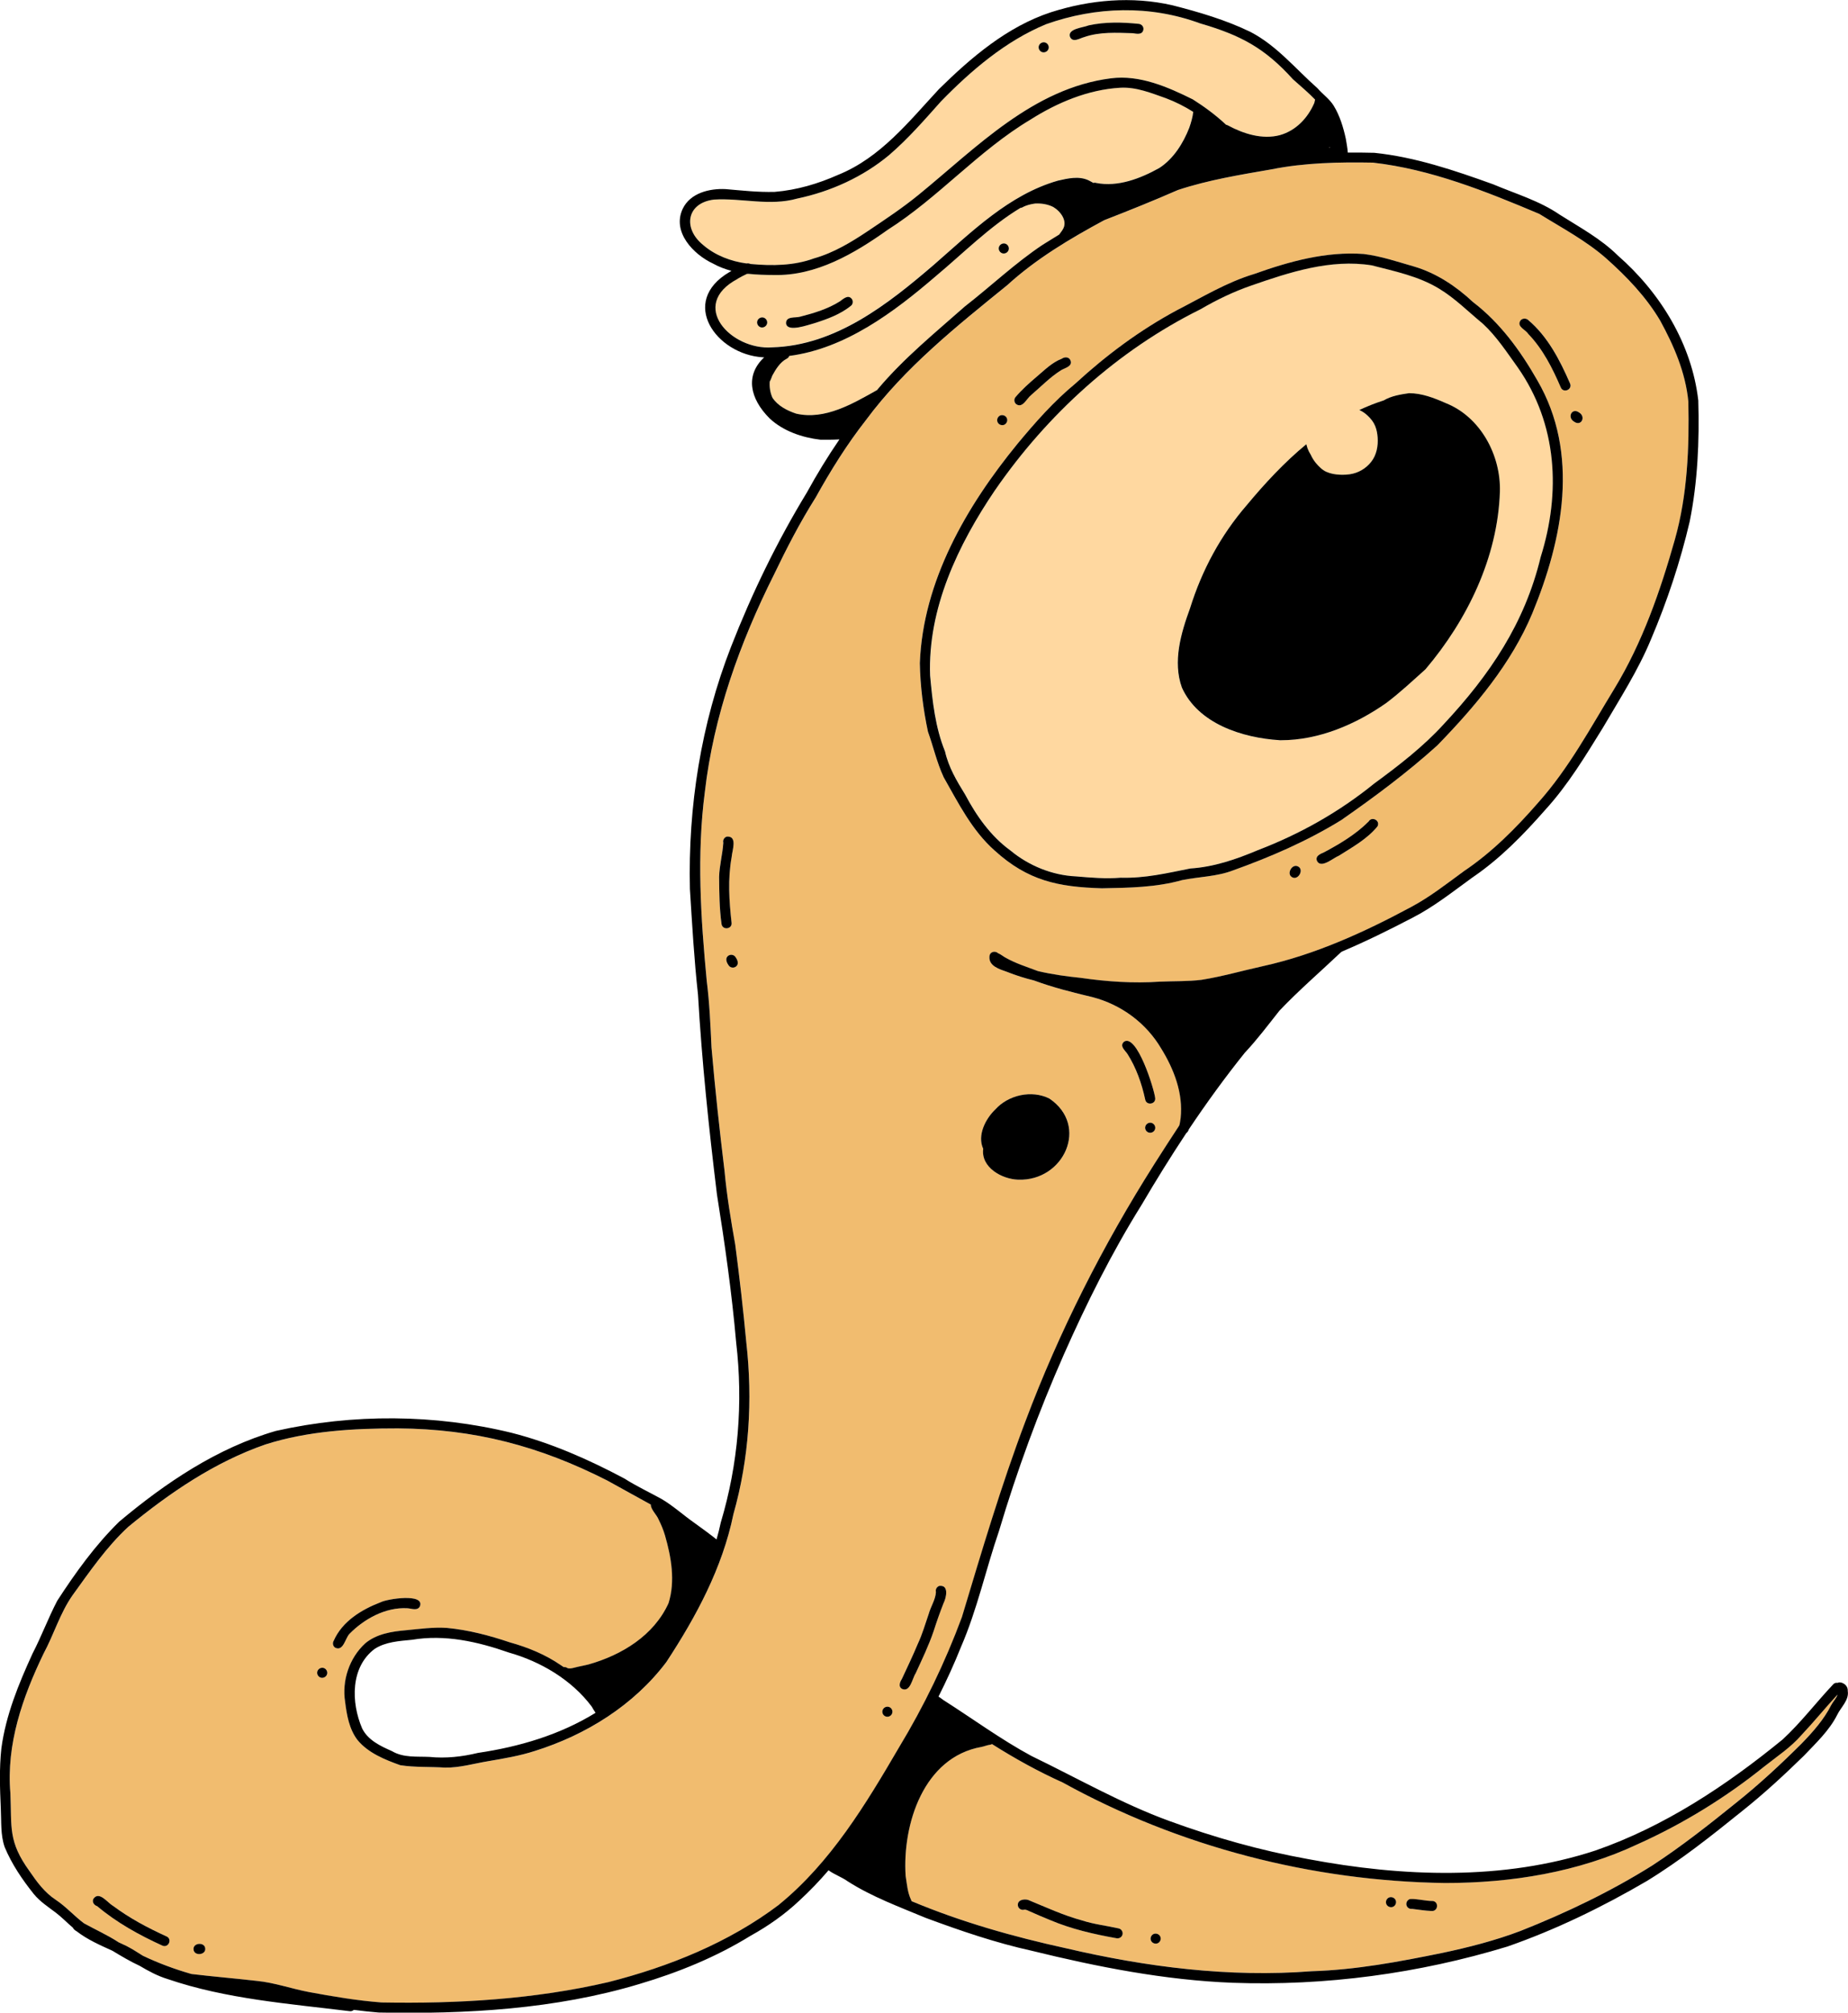 <svg width="191" height="208" viewBox="0 0 191 208" fill="none" xmlns="http://www.w3.org/2000/svg">
<g clip-path="url(#clip0_1453_4902)">
<path d="M90.774 40.157C93.43 37.009 96.646 34.393 99.716 31.677C102.413 29.576 104.91 27.206 107.758 25.301C108.331 24.956 108.9 24.598 109.473 24.24C109.585 24.065 109.744 23.895 109.828 23.737C110.397 22.867 109.615 21.84 108.858 21.391C108.281 21.1 107.632 21.004 106.993 21.033C106.528 21.096 106.056 21.208 105.65 21.441C105.591 21.466 105.533 21.478 105.474 21.483C102.292 23.392 99.506 26.216 96.763 28.503C92.405 32.251 87.374 36.027 81.573 36.784C81.536 36.901 81.448 37.009 81.301 37.08C80.632 37.412 80.164 38.186 79.825 38.81C79.746 39.001 79.679 39.247 79.557 39.425C79.511 39.991 79.599 40.578 79.838 41.106C80.394 41.954 81.352 42.433 82.288 42.749C85.262 43.435 88.139 41.713 90.644 40.316C90.686 40.266 90.732 40.212 90.774 40.157ZM103.751 25.159C104.036 25.159 104.27 25.405 104.266 25.688C104.266 25.974 104.019 26.199 103.735 26.199C103.45 26.199 103.216 25.954 103.22 25.671C103.22 25.384 103.467 25.159 103.751 25.159Z" fill="#FFD8A0"/>
<path d="M97.679 77.641C98.043 79.271 98.892 80.702 99.762 82.108C100.924 84.304 102.409 86.408 104.437 87.885C106.328 89.453 108.753 90.451 111.217 90.564C112.764 90.692 114.282 90.83 115.834 90.701C118.36 90.771 120.597 90.231 123.031 89.748C125.474 89.59 127.757 88.804 129.986 87.864C134.386 86.18 138.418 83.913 142.056 80.956C144.574 79.117 147.121 77.15 149.216 74.841C153.979 69.746 157.593 64.41 159.245 57.56C161.34 50.884 160.968 43.822 156.882 37.974C155.761 36.41 154.678 34.742 153.256 33.436C151.759 32.209 150.387 30.808 148.722 29.809C146.606 28.528 144.143 28.029 141.776 27.413C137.552 26.736 133.303 28.121 129.376 29.489C127.51 30.134 125.762 30.978 124.081 31.955C115.524 36.198 108.243 42.828 102.852 50.647C99.038 56.283 95.897 62.884 96.148 69.805C96.391 72.467 96.68 75.166 97.687 77.632L97.679 77.641ZM122.994 62.863C124.215 58.941 126.16 55.326 128.853 52.211C130.71 49.977 132.742 47.786 135.009 45.914C135.043 46.055 135.08 46.193 135.13 46.326C135.214 46.563 135.327 46.787 135.465 46.995C135.607 47.303 135.783 47.59 136 47.856C136.293 48.21 136.649 48.572 137.075 48.763C137.514 48.959 137.991 49.046 138.468 49.062C138.556 49.067 138.643 49.071 138.731 49.071C138.991 49.071 139.25 49.054 139.509 49.017C140.387 48.888 141.174 48.43 141.717 47.731C142.269 47.029 142.445 46.097 142.382 45.224C142.353 44.816 142.286 44.417 142.127 44.034C141.956 43.614 141.68 43.273 141.353 42.965C141.107 42.732 140.81 42.524 140.5 42.383C140.496 42.383 140.492 42.383 140.488 42.379C141.303 41.996 142.144 41.659 143.014 41.385C143.767 40.927 144.745 40.765 145.623 40.64C146.945 40.64 148.225 41.139 149.421 41.663C153.026 43.09 155.13 47.062 155.017 50.822C154.799 57.585 151.663 64.056 147.33 69.168C145.992 70.366 144.716 71.568 143.29 72.645C140.128 74.871 136.306 76.505 132.387 76.505C132.337 76.505 132.291 76.505 132.241 76.505C128.401 76.264 123.83 74.812 122.145 71.065C121.183 68.382 122.049 65.437 122.99 62.867L122.994 62.863Z" fill="#FFD8A0"/>
<path d="M90.637 40.324C90.637 40.324 90.624 40.333 90.615 40.342C90.624 40.337 90.629 40.333 90.637 40.328V40.324Z" fill="#F1BC6F"/>
<path d="M96.546 27.326C100.41 23.965 104.266 20.114 109.326 18.663C110.347 18.43 111.468 18.159 112.467 18.613C112.647 18.696 112.823 18.791 112.994 18.895C113.082 18.87 113.178 18.866 113.27 18.895C115.533 19.349 117.866 18.438 119.819 17.348C121.292 16.392 122.283 14.782 122.906 13.201C123.094 12.669 123.253 12.12 123.32 11.554C122.425 10.997 121.484 10.514 120.509 10.149C118.983 9.616 117.436 8.967 115.784 9.059C112.459 9.25 109.251 10.606 106.482 12.361C101.1 15.581 97.001 20.405 91.724 23.753C88.273 26.207 84.329 28.524 79.963 28.412C79.102 28.412 78.224 28.383 77.354 28.291C77.299 28.299 77.249 28.304 77.195 28.295C76.856 28.445 76.538 28.624 76.22 28.807C71.11 31.519 75.559 36.202 79.788 35.882C86.362 35.699 91.786 31.402 96.541 27.318L96.546 27.326ZM82.711 32.729C84.124 32.367 85.576 31.926 86.801 31.148C87.157 30.899 87.65 30.412 88.031 30.895C88.202 31.119 88.156 31.456 87.926 31.623C86.822 32.5 85.496 32.983 84.166 33.407C83.552 33.565 81.364 34.393 81.239 33.432C81.205 32.65 82.205 32.883 82.711 32.729ZM78.763 33.844C78.479 33.844 78.244 33.598 78.249 33.316C78.249 33.029 78.495 32.804 78.78 32.804C79.064 32.804 79.298 33.049 79.294 33.332C79.294 33.619 79.047 33.844 78.763 33.844Z" fill="#FFD8A0"/>
<path d="M105.985 146.896C109.481 137.588 113.989 128.7 119.318 120.298C120.162 118.975 121.011 117.653 121.877 116.338C121.894 116.272 121.915 116.214 121.936 116.151C121.965 115.96 121.998 115.764 122.028 115.573C122.308 112.99 121.342 110.511 120.016 108.361C118.456 105.716 115.892 103.831 112.931 103.058C110.878 102.571 108.833 102.064 106.859 101.328C105.91 101.095 104.981 100.799 104.065 100.437C103.321 100.163 102.2 99.855 102.267 98.878C102.292 98.329 102.877 98.246 103.162 98.516C103.442 98.616 103.726 98.874 103.973 98.998C104.981 99.572 106.073 99.905 107.147 100.313C107.193 100.329 107.235 100.35 107.281 100.363C108.728 100.704 110.209 100.912 111.689 101.061C114.404 101.456 117.151 101.644 119.891 101.456C121.325 101.39 122.768 101.444 124.194 101.265C126.339 100.924 128.439 100.313 130.559 99.847C135.958 98.653 141.036 96.328 145.87 93.729C147.819 92.689 149.555 91.316 151.332 90.019C154.205 88.089 156.71 85.564 158.96 82.981C162.147 79.425 164.397 75.203 166.869 71.16C169.755 66.402 171.599 61.099 173.105 55.788C174.414 51.154 174.602 46.276 174.501 41.488C174.213 38.506 173.008 35.711 171.578 33.116C170.131 30.678 168.157 28.624 166.045 26.735C163.958 24.885 161.461 23.575 159.098 22.11C153.578 19.781 147.882 17.489 141.906 16.812C138.405 16.749 134.863 16.812 131.421 17.506C128.159 18.072 124.897 18.596 121.752 19.64C119.242 20.738 116.679 21.769 114.132 22.759C110.589 24.677 107.089 26.748 104.111 29.472C98.883 33.719 93.551 37.97 89.52 43.398C87.55 45.918 85.86 48.621 84.309 51.416C82.698 53.97 81.314 56.645 80.013 59.361C76.48 66.419 73.753 73.993 72.854 81.854C72.005 88.351 72.435 94.889 73.05 101.382C73.339 103.669 73.435 105.973 73.544 108.274C73.912 112.533 74.372 116.783 74.89 121.026C75.124 123.58 75.547 126.104 75.994 128.625C76.433 131.994 76.827 135.371 77.14 138.753C77.809 144.684 77.441 150.739 75.806 156.492C74.669 162.044 71.954 167.073 68.868 171.781C65.501 176.24 60.583 179.301 55.272 180.965C53.716 181.464 52.097 181.738 50.487 182.013C48.998 182.258 47.531 182.707 46.008 182.683C44.469 182.579 42.901 182.67 41.379 182.433C39.777 181.859 38.05 181.164 36.945 179.817C36.092 178.694 35.846 177.251 35.674 175.886C35.323 173.69 36.105 171.349 37.753 169.839C38.919 168.861 40.471 168.616 41.943 168.487C43.361 168.35 44.787 168.15 46.213 168.246C48.43 168.454 50.592 169.019 52.691 169.735C54.565 170.259 56.38 170.999 57.986 172.106L58.27 172.297C58.396 172.276 58.53 172.301 58.634 172.384C58.839 172.488 59.174 172.401 59.366 172.351C59.851 172.222 60.349 172.147 60.834 172.018C64.272 171.053 67.58 169.032 69.098 165.692C69.822 163.413 69.378 160.905 68.73 158.671C68.546 158.051 68.32 157.54 68.057 157.003C67.889 156.567 67.249 155.976 67.27 155.498C65.769 154.657 64.222 153.834 62.758 153.006C55.753 149.442 49.036 147.687 41.144 147.624C36.552 147.62 31.839 147.882 27.439 149.284C22.182 151.105 17.519 154.296 13.258 157.802C11.003 159.886 9.272 162.423 7.486 164.893C6.202 166.74 5.567 168.924 4.513 170.891C2.33 175.4 0.632 180.274 1.079 185.336C1.23 188.88 0.824 190.306 3.066 193.397C3.818 194.503 4.621 195.589 5.755 196.337C6.825 197.044 7.666 198.009 8.686 198.775C9.887 199.44 11.12 199.985 12.262 200.734C12.534 200.858 12.806 200.987 13.078 201.116C13.672 201.42 14.22 201.778 14.776 202.127C16.39 202.892 18.08 203.516 19.79 204.011C22.032 204.281 24.286 204.465 26.528 204.722C28.368 204.897 30.12 205.533 31.927 205.874C34.386 206.336 36.979 206.773 39.442 206.952C47.284 207.097 55.226 206.627 62.862 204.855C69.152 203.258 75.35 200.759 80.536 196.836C85.868 192.486 89.486 186.484 92.907 180.628C95.504 176.335 97.687 171.823 99.427 167.127C101.472 160.339 103.48 153.534 105.989 146.9L105.985 146.896ZM118.87 117.074C118.586 117.074 118.347 116.829 118.351 116.55C118.351 116.263 118.594 116.035 118.878 116.035C119.163 116.035 119.401 116.28 119.397 116.559C119.397 116.846 119.154 117.074 118.87 117.074ZM116.185 107.65C117.507 106.83 119.276 112.487 119.393 113.477C119.472 114.146 118.452 114.279 118.356 113.606C118.004 111.979 117.423 110.32 116.524 108.918C116.26 108.527 115.671 108.091 116.185 107.65ZM74.568 95.488C74.347 93.878 74.334 92.235 74.317 90.613C74.351 89.432 74.681 88.267 74.752 87.095C74.681 86.82 74.849 86.533 75.124 86.458C76.262 86.388 75.656 87.927 75.614 88.579C75.204 90.838 75.355 93.101 75.606 95.359C75.689 96.029 74.669 96.162 74.568 95.484V95.488ZM76.007 99.934C75.764 100.076 75.434 99.992 75.292 99.747C75.07 99.443 74.915 98.982 75.317 98.749C75.564 98.607 75.894 98.691 76.032 98.936C76.254 99.24 76.408 99.701 76.007 99.934ZM16.779 201.066C14.383 199.977 12.062 198.691 10.046 196.994C9.724 196.899 9.494 196.566 9.653 196.238C10.242 195.368 11.129 196.658 11.66 196.945C13.416 198.255 15.257 199.224 17.222 200.122C17.837 200.413 17.402 201.345 16.779 201.066ZM20.003 201.474C19.932 200.775 21.154 200.671 21.212 201.366C21.283 202.065 20.062 202.169 20.003 201.474ZM33.294 173.399C33.01 173.399 32.78 173.145 32.784 172.867C32.792 172.58 33.031 172.359 33.319 172.359C33.608 172.359 33.834 172.613 33.83 172.892C33.821 173.179 33.583 173.399 33.294 173.399ZM34.654 170.288C34.407 170.134 34.344 169.818 34.486 169.573C35.377 167.551 37.364 166.345 39.367 165.576C40.011 165.247 43.888 164.627 43.407 165.991C43.169 166.52 42.529 166.229 42.094 166.208C39.852 166.087 37.636 167.31 36.117 168.857C35.678 169.311 35.49 170.679 34.654 170.288ZM91.711 177.421C91.427 177.421 91.188 177.176 91.192 176.897C91.192 176.61 91.435 176.381 91.719 176.381C92.004 176.381 92.242 176.627 92.238 176.905C92.238 177.192 91.995 177.421 91.711 177.421ZM102.882 114.65C104.228 113.152 106.637 112.62 108.461 113.531C112.622 116.334 109.966 122.091 105.236 121.916C103.542 121.862 101.372 120.647 101.623 118.726C100.983 117.337 101.861 115.619 102.882 114.65ZM133.558 90.659C132.922 90.326 133.55 89.203 134.173 89.544C134.813 89.877 134.177 91.004 133.558 90.659ZM142.374 85.398C141.337 86.691 139.773 87.552 138.388 88.43C137.811 88.65 136.548 89.802 136.126 88.975C135.904 88.451 136.498 88.234 136.87 88.068C138.514 87.19 140.145 86.213 141.454 84.898C141.788 84.308 142.696 84.794 142.374 85.394V85.398ZM163.21 42.628C163.954 43.077 163.427 44.105 162.695 43.576C161.947 43.131 162.478 42.1 163.21 42.628ZM157.154 33.133C157.334 32.891 157.689 32.866 157.923 33.045C159.977 34.767 161.236 37.225 162.285 39.642C162.54 40.266 161.595 40.669 161.323 40.041C160.449 38.028 159.487 36.102 157.969 34.517C157.693 34.056 156.74 33.769 157.158 33.133H157.154ZM104.973 41.023C105.621 40.257 106.37 39.588 107.135 38.943C107.95 38.248 108.728 37.45 109.753 37.067C110.042 36.867 110.46 36.872 110.627 37.217C110.907 37.849 110.092 38.015 109.69 38.248C108.548 38.955 107.561 39.987 106.554 40.844C106.102 41.185 105.684 42.245 105.01 41.759C104.801 41.572 104.776 41.235 104.969 41.023H104.973ZM103.551 42.903C103.693 42.903 103.823 42.936 103.931 43.036C104.036 43.123 104.094 43.252 104.103 43.389C104.12 43.655 103.902 43.938 103.614 43.938C103.471 43.938 103.342 43.905 103.233 43.805C103.128 43.718 103.07 43.589 103.061 43.452C103.045 43.185 103.262 42.903 103.551 42.903ZM105.14 45.893C107.005 43.647 108.912 41.484 111.158 39.629C114.337 36.709 117.808 34.122 121.618 32.072C124.278 30.708 126.783 29.169 129.648 28.308C133.269 27.014 137.067 25.966 140.948 26.249C142.738 26.469 144.457 27.06 146.184 27.555C148.463 28.233 150.512 29.597 152.223 31.203C155.046 33.357 157.145 36.252 158.889 39.305C163.285 46.85 161.537 55.713 158.379 63.37C156.192 68.598 152.474 72.999 148.555 77.033C145.448 79.845 142.064 82.357 138.627 84.753C135.105 86.92 131.304 88.571 127.423 89.96C125.766 90.597 123.885 90.613 122.182 90.954C119.477 91.716 116.666 91.753 113.877 91.803C109.368 91.666 106.248 91.029 102.806 87.906C100.452 85.826 99.042 82.981 97.516 80.294C96.822 78.797 96.458 77.158 95.902 75.607C95.412 73.29 95.103 70.903 95.065 68.536C95.387 60.064 99.875 52.332 105.136 45.893H105.14ZM97.52 165.679C97.131 166.678 96.817 167.564 96.5 168.554C95.989 170.059 95.303 171.494 94.634 172.933C94.291 173.449 94.087 174.913 93.233 174.539C92.786 174.281 93.045 173.773 93.242 173.449C93.798 172.268 94.358 171.087 94.86 169.88C95.329 168.886 95.63 167.83 95.985 166.794C96.19 166.029 96.696 165.301 96.734 164.523C96.663 164.249 96.83 163.962 97.106 163.887C98.11 163.783 97.8 165.122 97.52 165.675V165.679Z" fill="#F1BC6F"/>
<path d="M182.385 182.525C178.399 185.74 173.97 188.472 169.29 190.573C163.105 193.493 156.154 194.603 149.35 194.599C135.607 194.408 121.856 190.851 109.832 184.213C107.294 183.069 104.868 181.726 102.526 180.241C102.472 180.274 102.405 180.295 102.329 180.308C102.028 180.345 101.706 180.478 101.451 180.532C95.458 181.585 93.254 188.518 93.597 193.859C93.731 194.728 93.785 195.539 94.141 196.3C94.178 196.358 94.199 196.416 94.208 196.475C99.343 198.629 104.759 200.164 110.179 201.345C118.477 203.283 127.042 204.377 135.569 203.716C140.132 203.583 144.603 202.734 149.048 201.828C151.8 201.245 154.527 200.547 157.158 199.548C161.867 197.685 166.467 195.481 170.758 192.794C173.799 190.806 176.651 188.56 179.465 186.28C181.837 184.388 184.037 182.342 186.169 180.22C187.357 178.993 188.52 177.7 189.277 176.178C189.465 175.812 189.808 175.5 189.908 175.121C188.637 176.498 187.458 177.958 186.174 179.314C185.07 180.582 183.685 181.489 182.38 182.52L182.385 182.525ZM116.005 199.919C115.942 200.197 115.65 200.368 115.378 200.305C113.027 199.885 110.71 199.353 108.527 198.43C107.804 198.126 107.093 197.839 106.403 197.523C106.202 197.448 106.014 197.302 105.796 197.365C105.516 197.415 105.24 197.219 105.194 196.941C105.106 196.358 105.826 196.217 106.261 196.35C108.092 197.103 109.928 197.955 111.827 198.467C113.061 198.866 114.353 199.012 115.612 199.29C115.888 199.353 116.064 199.64 116.001 199.914L116.005 199.919ZM119.455 200.871C119.171 200.871 118.924 200.655 118.916 200.368C118.908 200.093 119.138 199.831 119.422 199.831C119.706 199.831 119.953 200.047 119.961 200.334C119.97 200.609 119.74 200.871 119.455 200.871ZM143.783 197.103C143.499 197.103 143.252 196.886 143.244 196.599C143.235 196.325 143.465 196.063 143.75 196.063C144.034 196.063 144.281 196.279 144.289 196.566C144.298 196.841 144.068 197.103 143.783 197.103ZM147.953 197.498C147.279 197.477 146.619 197.352 145.954 197.282C145.669 197.319 145.402 197.14 145.351 196.857C145.305 196.583 145.498 196.296 145.778 196.258C146.539 196.238 147.292 196.471 148.057 196.466C148.735 196.541 148.63 197.56 147.953 197.502V197.498Z" fill="#F1BC6F"/>
<path d="M77.512 27.26C77.512 27.26 77.529 27.272 77.537 27.276C77.558 27.276 77.583 27.281 77.604 27.285C79.783 27.488 82.075 27.468 84.137 26.702C86.174 26.133 87.984 25.035 89.72 23.866C91.498 22.672 93.279 21.491 94.939 20.135C100.928 15.248 106.779 9.113 114.826 8.094C117.791 7.715 120.689 8.984 123.286 10.273C124.503 11.043 125.674 11.912 126.728 12.898C126.799 12.906 126.87 12.931 126.929 12.969C128.518 13.829 130.475 14.445 132.278 13.967C133.951 13.497 135.172 12.187 135.841 10.639C135.87 10.527 135.883 10.402 135.921 10.294C135.302 9.654 134.545 8.996 133.629 8.19C130.693 4.933 128.2 3.631 124.039 2.417C118.845 0.507 113.287 0.67 108.122 2.5C103.935 4.226 100.372 7.283 97.256 10.477C95.512 12.432 93.881 14.312 91.916 16.009C89.197 18.284 85.843 19.802 82.376 20.526C79.562 21.325 76.642 20.451 73.803 20.626C70.934 20.967 70.553 23.637 72.699 25.338C73.937 26.399 75.547 27.01 77.153 27.227C77.274 27.206 77.399 27.206 77.516 27.26H77.512ZM112.513 2.625C114.215 2.246 116.009 2.292 117.732 2.471C118.013 2.521 118.217 2.77 118.176 3.057C118.075 3.627 117.502 3.494 117.08 3.431C115.411 3.381 113.676 3.278 112.078 3.827C111.601 3.943 110.89 4.463 110.589 3.814C110.296 2.961 111.957 2.857 112.509 2.625H112.513ZM107.879 4.371C108.164 4.371 108.398 4.617 108.394 4.9C108.394 5.187 108.147 5.411 107.862 5.411C107.578 5.411 107.344 5.166 107.348 4.883C107.348 4.596 107.595 4.371 107.879 4.371Z" fill="#FFD8A0"/>
<path d="M137.448 15.194C137.448 15.194 137.443 15.198 137.439 15.202C137.414 15.223 137.389 15.24 137.364 15.261C137.397 15.261 137.427 15.253 137.46 15.253C137.46 15.236 137.452 15.215 137.448 15.198V15.194Z" fill="#F1BC6F"/>
<path d="M101.619 118.726C101.368 120.643 103.538 121.862 105.232 121.916C109.958 122.091 112.614 116.334 108.456 113.531C106.633 112.62 104.228 113.153 102.877 114.65C101.857 115.619 100.979 117.337 101.619 118.726Z" fill="black"/>
<path d="M189.888 173.915C189.741 173.898 189.591 173.944 189.486 174.056C187.709 175.936 186.145 178.012 184.242 179.771C178.437 184.517 172.042 188.763 164.891 191.247C155.347 194.378 144.963 193.975 135.176 192.128C130.304 191.251 125.503 189.895 120.857 188.194C115.947 186.409 111.304 183.743 106.6 181.472C103.471 179.784 100.51 177.608 97.503 175.695C97.361 175.599 97.185 175.446 96.997 175.342C97.838 173.67 98.62 171.968 99.314 170.226C100.995 166.358 101.882 162.211 103.25 158.226C105.094 152.033 107.34 145.907 109.958 139.975C112.312 134.664 114.901 129.473 117.979 124.536C119.456 122.02 120.995 119.537 122.609 117.104C122.734 117.021 122.818 116.875 122.877 116.704C124.692 113.993 126.611 111.347 128.656 108.798C129.94 107.429 131.074 105.92 132.236 104.451C134.256 102.326 136.477 100.417 138.602 98.404C138.648 98.383 138.689 98.358 138.723 98.329C141.169 97.293 143.553 96.116 145.908 94.889C148.162 93.745 150.14 92.165 152.177 90.688C155.046 88.742 157.459 86.259 159.734 83.668C162.059 81.118 163.849 78.148 165.656 75.228C167.413 72.221 169.307 69.293 170.641 66.066C172.314 62.131 173.665 58.055 174.639 53.896C175.467 49.786 175.647 45.569 175.526 41.389C174.861 35.566 171.603 30.246 167.22 26.415C165.459 24.673 163.285 23.504 161.21 22.19C159.119 20.75 156.639 20.027 154.318 19.045C150.349 17.614 146.263 16.229 142.048 15.793C141.136 15.772 140.22 15.759 139.3 15.768C139.271 15.294 139.174 14.824 139.099 14.354C138.844 13.172 138.484 11.979 137.853 10.939C137.414 10.223 136.711 9.749 136.167 9.117C133.926 7.141 131.969 4.721 129.263 3.311C126.703 2.063 123.926 1.248 121.17 0.545C117.001 -0.412 112.659 -0.029 108.611 1.269C104.099 2.753 100.372 5.935 97.043 9.213C93.948 12.549 91 16.3 86.63 18.068C84.559 18.987 82.38 19.64 80.068 19.831C78.361 19.877 76.693 19.69 74.995 19.544C73.318 19.461 71.335 19.948 70.558 21.587C69.441 23.97 71.653 26.291 73.711 27.247C74.313 27.584 74.949 27.817 75.601 27.992C75.53 28.038 75.455 28.075 75.384 28.121C70.144 31.199 74.02 36.626 78.834 36.926C78.884 36.926 78.934 36.926 78.985 36.926C77.015 38.768 77.466 41.156 79.545 43.244C80.95 44.554 82.912 45.224 84.802 45.444C85.442 45.444 86.107 45.452 86.759 45.411C85.546 47.183 84.426 49.017 83.393 50.901C80.314 55.959 77.709 61.332 75.555 66.847C72.452 74.812 71.105 83.356 71.306 91.882C71.536 95.521 71.741 99.169 72.142 102.792C72.54 109.7 73.263 116.571 74.1 123.438C74.911 128.517 75.639 133.612 76.086 138.74C76.818 144.979 76.304 151.322 74.497 157.344C74.372 157.935 74.225 158.517 74.058 159.096C73.314 158.501 72.54 157.943 71.77 157.386C70.62 156.583 69.575 155.618 68.362 154.907C67.091 154.208 65.773 153.589 64.543 152.807C60.834 150.831 56.949 149.117 52.863 148.074C44.929 146.139 36.485 146.09 28.51 147.882C22.458 149.633 17.109 153.243 12.333 157.249C9.853 159.674 7.8 162.531 5.918 165.43C4.985 167.214 4.287 169.107 3.362 170.895C1.928 174.023 0.598 177.259 0.142 180.686C-0.084 182.766 -0.008 184.854 0.084 186.933C0.151 188.252 0.042 189.62 0.481 190.885C1.213 192.652 2.309 194.262 3.5 195.751C4.124 196.512 4.956 197.057 5.734 197.643C6.374 198.122 6.922 198.704 7.532 199.22C7.599 199.357 7.72 199.486 7.913 199.586C9.042 200.459 10.334 201.021 11.631 201.611C12.546 202.165 13.467 202.714 14.437 203.163C15.357 203.708 16.294 204.215 17.331 204.531C23.358 206.59 29.848 207.073 36.142 207.85C36.301 207.875 36.456 207.821 36.569 207.713C37.422 207.825 38.275 207.921 39.133 207.988C48.166 208.171 57.396 207.655 66.087 205.039C70.11 203.845 74.004 202.26 77.575 200.056C79.399 199.045 81.109 197.847 82.623 196.416C83.689 195.435 84.693 194.387 85.634 193.289C86.241 193.734 86.985 193.979 87.621 194.433C90.118 196.03 92.941 197.065 95.671 198.205C99.256 199.536 102.907 200.784 106.658 201.611C113.433 203.275 120.392 204.644 127.393 204.914C136.979 205.259 146.631 203.961 155.794 201.171C160.805 199.424 165.606 197.086 170.177 194.416C173.677 192.282 176.889 189.724 180.072 187.158C182.305 185.382 184.405 183.44 186.446 181.447C187.675 180.15 189.068 178.852 189.883 177.226C190.264 176.435 191.13 175.703 190.975 174.755C191.017 174.115 190.289 173.711 189.883 173.936L189.888 173.915ZM137.439 15.198C137.439 15.198 137.443 15.194 137.447 15.19C137.447 15.206 137.456 15.227 137.46 15.244C137.426 15.244 137.397 15.252 137.364 15.252C137.389 15.231 137.414 15.215 137.439 15.194V15.198ZM72.699 25.338C70.553 23.637 70.934 20.967 73.803 20.626C76.643 20.451 79.558 21.32 82.376 20.526C85.843 19.802 89.198 18.284 91.916 16.009C93.882 14.312 95.513 12.432 97.257 10.477C100.372 7.283 103.935 4.23 108.122 2.5C113.287 0.67 118.845 0.507 124.039 2.417C128.196 3.631 130.689 4.933 133.629 8.19C134.545 8.996 135.302 9.649 135.921 10.294C135.887 10.402 135.875 10.527 135.841 10.639C135.172 12.187 133.955 13.497 132.278 13.967C130.476 14.445 128.518 13.829 126.929 12.969C126.866 12.927 126.795 12.906 126.728 12.898C125.674 11.912 124.503 11.043 123.286 10.273C120.689 8.984 117.791 7.715 114.826 8.094C106.775 9.113 100.928 15.248 94.94 20.135C93.279 21.491 91.498 22.672 89.72 23.866C87.981 25.03 86.17 26.128 84.137 26.702C82.075 27.464 79.783 27.488 77.605 27.285C77.584 27.285 77.558 27.281 77.538 27.276C77.529 27.272 77.521 27.264 77.513 27.26C77.395 27.21 77.27 27.206 77.149 27.227C75.543 27.01 73.933 26.399 72.695 25.338H72.699ZM76.228 28.815C76.551 28.632 76.868 28.453 77.203 28.304C77.257 28.312 77.308 28.304 77.362 28.3C78.228 28.391 79.106 28.416 79.972 28.42C84.338 28.532 88.282 26.216 91.732 23.762C97.01 20.414 101.108 15.585 106.491 12.37C109.259 10.61 112.467 9.254 115.792 9.067C117.444 8.976 118.991 9.62 120.518 10.157C121.492 10.523 122.433 11.001 123.328 11.563C123.261 12.124 123.102 12.673 122.914 13.21C122.295 14.79 121.3 16.4 119.828 17.357C117.875 18.446 115.541 19.357 113.278 18.904C113.186 18.871 113.094 18.875 113.002 18.904C112.831 18.804 112.655 18.708 112.475 18.621C111.476 18.172 110.355 18.438 109.335 18.671C104.274 20.122 100.418 23.974 96.554 27.335C91.799 31.419 86.374 35.715 79.8 35.898C75.572 36.219 71.122 31.535 76.233 28.824L76.228 28.815ZM82.288 42.749C81.352 42.433 80.398 41.954 79.838 41.106C79.599 40.578 79.511 39.991 79.558 39.426C79.675 39.247 79.742 39.001 79.825 38.81C80.164 38.186 80.632 37.417 81.302 37.08C81.448 37.009 81.531 36.905 81.573 36.784C87.374 36.032 92.405 32.255 96.763 28.503C99.507 26.216 102.292 23.396 105.474 21.483C105.529 21.478 105.587 21.466 105.65 21.441C106.056 21.208 106.528 21.096 106.993 21.033C107.632 21.004 108.281 21.1 108.858 21.391C109.619 21.84 110.397 22.868 109.828 23.737C109.744 23.895 109.586 24.061 109.473 24.24C108.904 24.598 108.331 24.951 107.758 25.301C104.91 27.201 102.417 29.576 99.716 31.677C96.646 34.393 93.43 37.009 90.774 40.158C90.728 40.208 90.686 40.262 90.644 40.316C88.144 41.713 85.266 43.435 82.288 42.749ZM90.636 40.324C90.628 40.328 90.624 40.332 90.615 40.336C90.624 40.332 90.632 40.328 90.636 40.32V40.324ZM80.532 196.832C75.35 200.755 69.152 203.254 62.858 204.851C55.221 206.623 47.275 207.093 39.438 206.948C36.975 206.765 34.382 206.328 31.923 205.87C30.112 205.529 28.359 204.893 26.523 204.718C24.282 204.46 22.027 204.277 19.786 204.007C18.075 203.516 16.386 202.892 14.771 202.123C14.215 201.774 13.667 201.416 13.073 201.112C12.806 200.979 12.53 200.854 12.258 200.73C11.116 199.981 9.882 199.436 8.682 198.771C7.662 198.009 6.821 197.04 5.75 196.333C4.617 195.585 3.814 194.499 3.061 193.393C0.82 190.298 1.225 188.876 1.075 185.332C0.632 180.27 2.329 175.396 4.508 170.887C5.566 168.92 6.198 166.736 7.482 164.889C9.268 162.419 10.999 159.882 13.253 157.798C17.515 154.292 22.178 151.101 27.435 149.28C31.831 147.878 36.548 147.616 41.14 147.62C49.032 147.678 55.744 149.438 62.754 153.002C64.222 153.83 65.769 154.653 67.266 155.494C67.241 155.972 67.881 156.563 68.052 156.999C68.316 157.536 68.542 158.047 68.726 158.667C69.374 160.901 69.817 163.405 69.094 165.688C67.576 169.024 64.267 171.045 60.83 172.014C60.345 172.139 59.847 172.218 59.362 172.347C59.169 172.397 58.835 172.484 58.63 172.38C58.525 172.297 58.392 172.276 58.266 172.293L57.982 172.102C56.38 170.995 54.561 170.251 52.687 169.731C50.588 169.02 48.425 168.454 46.209 168.242C44.783 168.146 43.357 168.346 41.939 168.483C40.467 168.612 38.915 168.857 37.748 169.835C36.101 171.349 35.323 173.686 35.67 175.882C35.841 177.247 36.088 178.69 36.941 179.813C38.041 181.16 39.773 181.859 41.374 182.429C42.901 182.666 44.465 182.575 46.004 182.678C47.526 182.699 48.99 182.254 50.483 182.009C52.093 181.734 53.708 181.464 55.267 180.961C60.579 179.297 65.493 176.236 68.864 171.777C71.954 167.069 74.664 162.04 75.802 156.488C77.437 150.731 77.805 144.68 77.136 138.748C76.822 135.367 76.429 131.99 75.99 128.621C75.543 126.1 75.12 123.576 74.886 121.022C74.368 116.779 73.907 112.529 73.539 108.269C73.431 105.969 73.335 103.665 73.046 101.378C72.427 94.885 72 88.347 72.849 81.85C73.749 73.985 76.471 66.415 80.009 59.357C81.31 56.645 82.69 53.971 84.304 51.413C85.856 48.617 87.541 45.914 89.515 43.394C93.543 37.962 98.875 33.715 104.107 29.468C107.089 26.744 110.585 24.669 114.127 22.755C116.674 21.765 119.242 20.734 121.747 19.636C124.892 18.596 128.154 18.068 131.417 17.502C134.858 16.812 138.401 16.745 141.901 16.808C147.878 17.485 153.574 19.777 159.094 22.106C161.453 23.57 163.95 24.881 166.041 26.732C168.153 28.616 170.127 30.674 171.574 33.112C173 35.707 174.209 38.502 174.497 41.484C174.602 46.276 174.409 51.151 173.1 55.784C171.595 61.095 169.755 66.398 166.865 71.156C164.393 75.199 162.143 79.421 158.956 82.977C156.706 85.56 154.201 88.085 151.328 90.014C149.55 91.312 147.815 92.685 145.866 93.725C141.036 96.324 135.954 98.649 130.555 99.843C128.435 100.309 126.335 100.92 124.19 101.261C122.764 101.44 121.317 101.386 119.886 101.452C117.147 101.64 114.399 101.452 111.685 101.057C110.209 100.908 108.724 100.7 107.277 100.359C107.231 100.342 107.189 100.325 107.143 100.309C106.068 99.901 104.977 99.564 103.969 98.994C103.722 98.874 103.438 98.616 103.158 98.512C102.873 98.242 102.288 98.325 102.263 98.874C102.196 99.855 103.316 100.163 104.061 100.433C104.973 100.799 105.905 101.091 106.855 101.324C108.833 102.056 110.878 102.567 112.927 103.054C115.888 103.832 118.452 105.716 120.012 108.357C121.337 110.507 122.304 112.99 122.023 115.569C121.994 115.76 121.961 115.952 121.931 116.147C121.91 116.205 121.89 116.268 121.873 116.334C121.007 117.649 120.154 118.971 119.313 120.294C113.989 128.696 109.477 137.584 105.981 146.892C103.471 153.526 101.464 160.331 99.419 167.119C97.679 171.815 95.496 176.327 92.899 180.62C89.478 186.476 85.86 192.478 80.528 196.828L80.532 196.832ZM61.553 177.014C57.877 179.285 53.666 180.528 49.404 181.156C47.752 181.555 46.079 181.743 44.385 181.572C43.068 181.51 41.692 181.676 40.509 180.973C39.317 180.449 38.016 179.838 37.422 178.611C36.285 175.949 36.197 172.285 38.744 170.392C39.877 169.677 41.236 169.598 42.596 169.465C45.987 168.895 49.371 169.656 52.595 170.787C55.865 171.706 59.069 173.595 61.135 176.34C61.24 176.477 61.302 176.656 61.411 176.785C61.453 176.864 61.499 176.939 61.553 177.009V177.014ZM189.281 176.182C188.52 177.704 187.362 179.002 186.174 180.225C184.041 182.346 181.841 184.392 179.47 186.285C176.651 188.564 173.803 190.81 170.762 192.798C166.472 195.485 161.871 197.689 157.162 199.553C154.531 200.551 151.805 201.25 149.053 201.832C144.607 202.739 140.136 203.583 135.574 203.72C127.046 204.381 118.485 203.288 110.184 201.349C104.764 200.164 99.348 198.633 94.212 196.479C94.204 196.421 94.178 196.362 94.145 196.304C93.794 195.543 93.739 194.732 93.601 193.863C93.258 188.522 95.462 181.589 101.455 180.536C101.711 180.487 102.033 180.349 102.334 180.312C102.409 180.299 102.476 180.274 102.53 180.245C104.872 181.73 107.298 183.074 109.837 184.217C121.86 190.856 135.611 194.412 149.354 194.603C156.158 194.607 163.109 193.497 169.294 190.577C173.97 188.476 178.403 185.744 182.389 182.529C183.694 181.497 185.078 180.591 186.182 179.322C187.466 177.962 188.645 176.506 189.917 175.129C189.812 175.508 189.469 175.824 189.285 176.186L189.281 176.182Z" fill="black"/>
<path d="M97.516 80.294C99.042 82.977 100.452 85.822 102.806 87.906C106.248 91.029 109.368 91.666 113.877 91.803C116.67 91.753 119.477 91.716 122.182 90.955C123.885 90.609 125.771 90.597 127.423 89.96C131.304 88.571 135.105 86.924 138.627 84.753C142.064 82.357 145.448 79.845 148.555 77.034C152.474 72.999 156.192 68.599 158.379 63.37C161.537 55.713 163.281 46.846 158.889 39.305C157.145 36.252 155.046 33.357 152.223 31.203C150.512 29.597 148.463 28.233 146.184 27.555C144.457 27.06 142.738 26.47 140.948 26.249C137.063 25.966 133.265 27.014 129.648 28.308C126.783 29.169 124.278 30.708 121.618 32.072C117.808 34.123 114.332 36.71 111.158 39.629C108.908 41.484 107.005 43.647 105.14 45.893C99.879 52.332 95.391 60.064 95.069 68.536C95.111 70.907 95.416 73.29 95.906 75.607C96.462 77.158 96.826 78.797 97.52 80.294H97.516ZM102.844 50.656C108.235 42.836 115.516 36.206 124.073 31.964C125.758 30.982 127.506 30.138 129.367 29.497C133.294 28.129 137.544 26.744 141.768 27.422C144.135 28.033 146.602 28.537 148.714 29.818C150.379 30.816 151.75 32.214 153.248 33.445C154.67 34.751 155.749 36.419 156.874 37.982C160.96 43.83 161.332 50.893 159.236 57.568C157.589 64.419 153.971 69.755 149.208 74.85C147.112 77.154 144.565 79.121 142.048 80.964C138.409 83.917 134.382 86.188 129.978 87.873C127.749 88.813 125.465 89.599 123.023 89.757C120.593 90.239 118.352 90.78 115.825 90.709C114.274 90.838 112.756 90.701 111.208 90.572C108.745 90.46 106.319 89.461 104.429 87.893C102.397 86.417 100.916 84.312 99.753 82.116C98.883 80.71 98.034 79.28 97.671 77.649C96.667 75.183 96.374 72.487 96.132 69.821C95.876 62.9 99.017 56.3 102.836 50.664L102.844 50.656Z" fill="black"/>
<path d="M132.245 76.501C132.295 76.501 132.341 76.501 132.391 76.501C136.31 76.501 140.132 74.866 143.294 72.641C144.72 71.564 145.996 70.362 147.334 69.164C151.667 64.052 154.803 57.585 155.021 50.818C155.134 47.058 153.026 43.09 149.425 41.659C148.229 41.131 146.949 40.632 145.628 40.636C144.754 40.761 143.775 40.923 143.018 41.38C142.148 41.655 141.307 41.992 140.492 42.374C140.496 42.374 140.5 42.374 140.504 42.379C140.814 42.52 141.115 42.728 141.358 42.961C141.684 43.269 141.96 43.61 142.131 44.03C142.286 44.408 142.357 44.807 142.386 45.219C142.449 46.093 142.273 47.024 141.721 47.727C141.178 48.422 140.392 48.884 139.513 49.013C139.258 49.05 138.999 49.067 138.735 49.067C138.648 49.067 138.56 49.067 138.472 49.058C137.995 49.038 137.514 48.954 137.079 48.759C136.653 48.568 136.301 48.206 136.004 47.852C135.787 47.59 135.611 47.303 135.469 46.991C135.335 46.783 135.222 46.559 135.135 46.322C135.089 46.188 135.047 46.051 135.013 45.91C132.742 47.785 130.71 49.977 128.857 52.207C126.164 55.318 124.219 58.937 122.998 62.859C122.057 65.429 121.191 68.374 122.153 71.056C123.838 74.804 128.41 76.256 132.249 76.497L132.245 76.501Z" fill="black"/>
<path d="M106.554 40.844C107.561 39.987 108.548 38.956 109.69 38.248C110.092 38.016 110.907 37.849 110.627 37.217C110.46 36.872 110.037 36.867 109.753 37.067C108.728 37.454 107.955 38.253 107.135 38.943C106.37 39.592 105.621 40.261 104.973 41.023C104.78 41.231 104.801 41.568 105.015 41.759C105.684 42.25 106.106 41.185 106.558 40.844H106.554Z" fill="black"/>
<path d="M103.613 43.938C103.898 43.938 104.12 43.655 104.103 43.389C104.094 43.252 104.032 43.123 103.931 43.036C103.823 42.94 103.693 42.903 103.551 42.903C103.266 42.903 103.045 43.185 103.061 43.452C103.07 43.589 103.133 43.718 103.233 43.805C103.342 43.901 103.471 43.938 103.613 43.938Z" fill="black"/>
<path d="M141.45 84.903C140.145 86.213 138.509 87.194 136.866 88.072C136.494 88.238 135.9 88.455 136.121 88.979C136.544 89.806 137.807 88.654 138.384 88.434C139.768 87.556 141.332 86.691 142.37 85.402C142.692 84.803 141.784 84.316 141.45 84.907V84.903Z" fill="black"/>
<path d="M134.168 89.549C133.545 89.207 132.918 90.331 133.554 90.663C134.173 91.008 134.808 89.881 134.168 89.549Z" fill="black"/>
<path d="M157.961 34.517C159.479 36.102 160.445 38.028 161.315 40.041C161.587 40.669 162.536 40.266 162.277 39.642C161.227 37.225 159.968 34.767 157.915 33.045C157.681 32.866 157.325 32.891 157.145 33.133C156.731 33.769 157.685 34.056 157.957 34.517H157.961Z" fill="black"/>
<path d="M162.691 43.577C163.423 44.105 163.95 43.073 163.205 42.628C162.473 42.1 161.942 43.132 162.691 43.577Z" fill="black"/>
<path d="M118.356 113.606C118.452 114.28 119.472 114.151 119.393 113.477C119.276 112.487 117.507 106.83 116.185 107.65C115.671 108.091 116.26 108.527 116.524 108.918C117.423 110.324 118.004 111.979 118.356 113.606Z" fill="black"/>
<path d="M118.882 116.031C118.598 116.031 118.36 116.259 118.355 116.546C118.355 116.829 118.585 117.07 118.874 117.07C119.163 117.07 119.397 116.842 119.401 116.555C119.401 116.272 119.171 116.031 118.882 116.031Z" fill="black"/>
<path d="M97.106 163.891C96.83 163.966 96.663 164.253 96.734 164.528C96.696 165.301 96.194 166.033 95.985 166.799C95.626 167.834 95.329 168.891 94.86 169.885C94.358 171.091 93.794 172.268 93.242 173.453C93.045 173.778 92.786 174.281 93.233 174.543C94.087 174.917 94.287 173.458 94.634 172.938C95.299 171.498 95.989 170.064 96.5 168.558C96.817 167.568 97.131 166.678 97.52 165.684C97.8 165.131 98.11 163.791 97.106 163.895V163.891Z" fill="black"/>
<path d="M91.719 176.381C91.435 176.381 91.197 176.61 91.192 176.897C91.192 177.18 91.422 177.421 91.711 177.421C91.999 177.421 92.234 177.192 92.238 176.905C92.238 176.623 92.008 176.381 91.719 176.381Z" fill="black"/>
<path d="M75.61 95.359C75.359 93.101 75.208 90.838 75.618 88.58C75.66 87.927 76.266 86.388 75.129 86.458C74.853 86.533 74.685 86.82 74.757 87.095C74.685 88.263 74.359 89.432 74.322 90.614C74.338 92.24 74.351 93.879 74.573 95.488C74.673 96.166 75.693 96.029 75.61 95.363V95.359Z" fill="black"/>
<path d="M75.317 98.745C74.915 98.978 75.07 99.439 75.292 99.743C75.434 99.993 75.764 100.072 76.007 99.93C76.408 99.697 76.254 99.236 76.032 98.932C75.89 98.687 75.564 98.603 75.317 98.745Z" fill="black"/>
<path d="M112.078 3.826C113.676 3.277 115.411 3.381 117.08 3.431C117.502 3.494 118.075 3.627 118.176 3.057C118.218 2.77 118.013 2.52 117.732 2.47C116.009 2.292 114.215 2.246 112.513 2.624C111.961 2.857 110.301 2.961 110.593 3.814C110.89 4.459 111.605 3.943 112.082 3.826H112.078Z" fill="black"/>
<path d="M107.863 5.411C108.147 5.411 108.39 5.182 108.394 4.9C108.394 4.617 108.164 4.371 107.879 4.371C107.595 4.371 107.352 4.6 107.348 4.883C107.348 5.166 107.578 5.411 107.863 5.411Z" fill="black"/>
<path d="M84.171 33.403C85.501 32.979 86.826 32.5 87.93 31.619C88.16 31.452 88.202 31.115 88.035 30.891C87.654 30.408 87.157 30.895 86.805 31.145C85.58 31.922 84.129 32.363 82.715 32.725C82.209 32.879 81.21 32.646 81.243 33.428C81.373 34.389 83.56 33.557 84.171 33.403Z" fill="black"/>
<path d="M78.78 32.804C78.495 32.804 78.253 33.033 78.249 33.316C78.249 33.598 78.479 33.844 78.763 33.844C79.047 33.844 79.29 33.615 79.294 33.332C79.294 33.049 79.064 32.804 78.78 32.804Z" fill="black"/>
<path d="M103.739 26.199C104.023 26.199 104.266 25.971 104.27 25.688C104.27 25.405 104.04 25.159 103.755 25.159C103.471 25.159 103.229 25.388 103.224 25.671C103.224 25.954 103.454 26.199 103.739 26.199Z" fill="black"/>
<path d="M42.094 166.208C42.529 166.229 43.164 166.516 43.407 165.991C43.888 164.627 40.011 165.247 39.367 165.576C37.364 166.345 35.377 167.551 34.486 169.573C34.344 169.818 34.407 170.138 34.654 170.288C35.494 170.679 35.678 169.311 36.117 168.857C37.631 167.31 39.848 166.083 42.094 166.208Z" fill="black"/>
<path d="M33.315 172.359C33.031 172.359 32.788 172.58 32.78 172.867C32.776 173.145 33.006 173.399 33.29 173.399C33.575 173.399 33.817 173.179 33.825 172.892C33.83 172.613 33.6 172.359 33.315 172.359Z" fill="black"/>
<path d="M17.222 200.127C15.252 199.228 13.416 198.259 11.66 196.949C11.129 196.662 10.242 195.372 9.652 196.242C9.493 196.57 9.724 196.899 10.046 196.999C12.061 198.696 14.383 199.981 16.779 201.071C17.398 201.349 17.837 200.418 17.222 200.127Z" fill="black"/>
<path d="M20.003 201.474C20.062 202.173 21.283 202.065 21.212 201.366C21.153 200.671 19.932 200.771 20.003 201.474Z" fill="black"/>
<path d="M115.621 199.295C114.362 199.012 113.069 198.87 111.836 198.471C109.937 197.96 108.101 197.107 106.269 196.354C105.83 196.217 105.115 196.358 105.203 196.945C105.249 197.223 105.525 197.419 105.805 197.369C106.022 197.302 106.211 197.452 106.411 197.527C107.097 197.843 107.812 198.13 108.536 198.434C110.715 199.357 113.032 199.889 115.386 200.31C115.658 200.372 115.951 200.201 116.014 199.923C116.081 199.648 115.901 199.357 115.625 199.299L115.621 199.295Z" fill="black"/>
<path d="M119.426 199.831C119.142 199.831 118.912 200.089 118.92 200.368C118.929 200.659 119.175 200.871 119.46 200.871C119.744 200.871 119.974 200.613 119.966 200.335C119.957 200.043 119.711 199.831 119.426 199.831Z" fill="black"/>
<path d="M148.062 196.462C147.296 196.462 146.543 196.233 145.782 196.254C145.502 196.292 145.31 196.583 145.356 196.853C145.406 197.14 145.678 197.319 145.958 197.277C146.623 197.352 147.284 197.473 147.957 197.494C148.639 197.552 148.743 196.533 148.062 196.458V196.462Z" fill="black"/>
<path d="M143.75 196.063C143.465 196.063 143.235 196.321 143.244 196.6C143.252 196.891 143.499 197.103 143.783 197.103C144.068 197.103 144.298 196.845 144.289 196.566C144.281 196.275 144.034 196.063 143.75 196.063Z" fill="black"/>
</g>
<defs>
<clipPath id="clip0_1453_4902">
<rect width="191" height="208" fill="white"/>
</clipPath>
</defs>
</svg>

